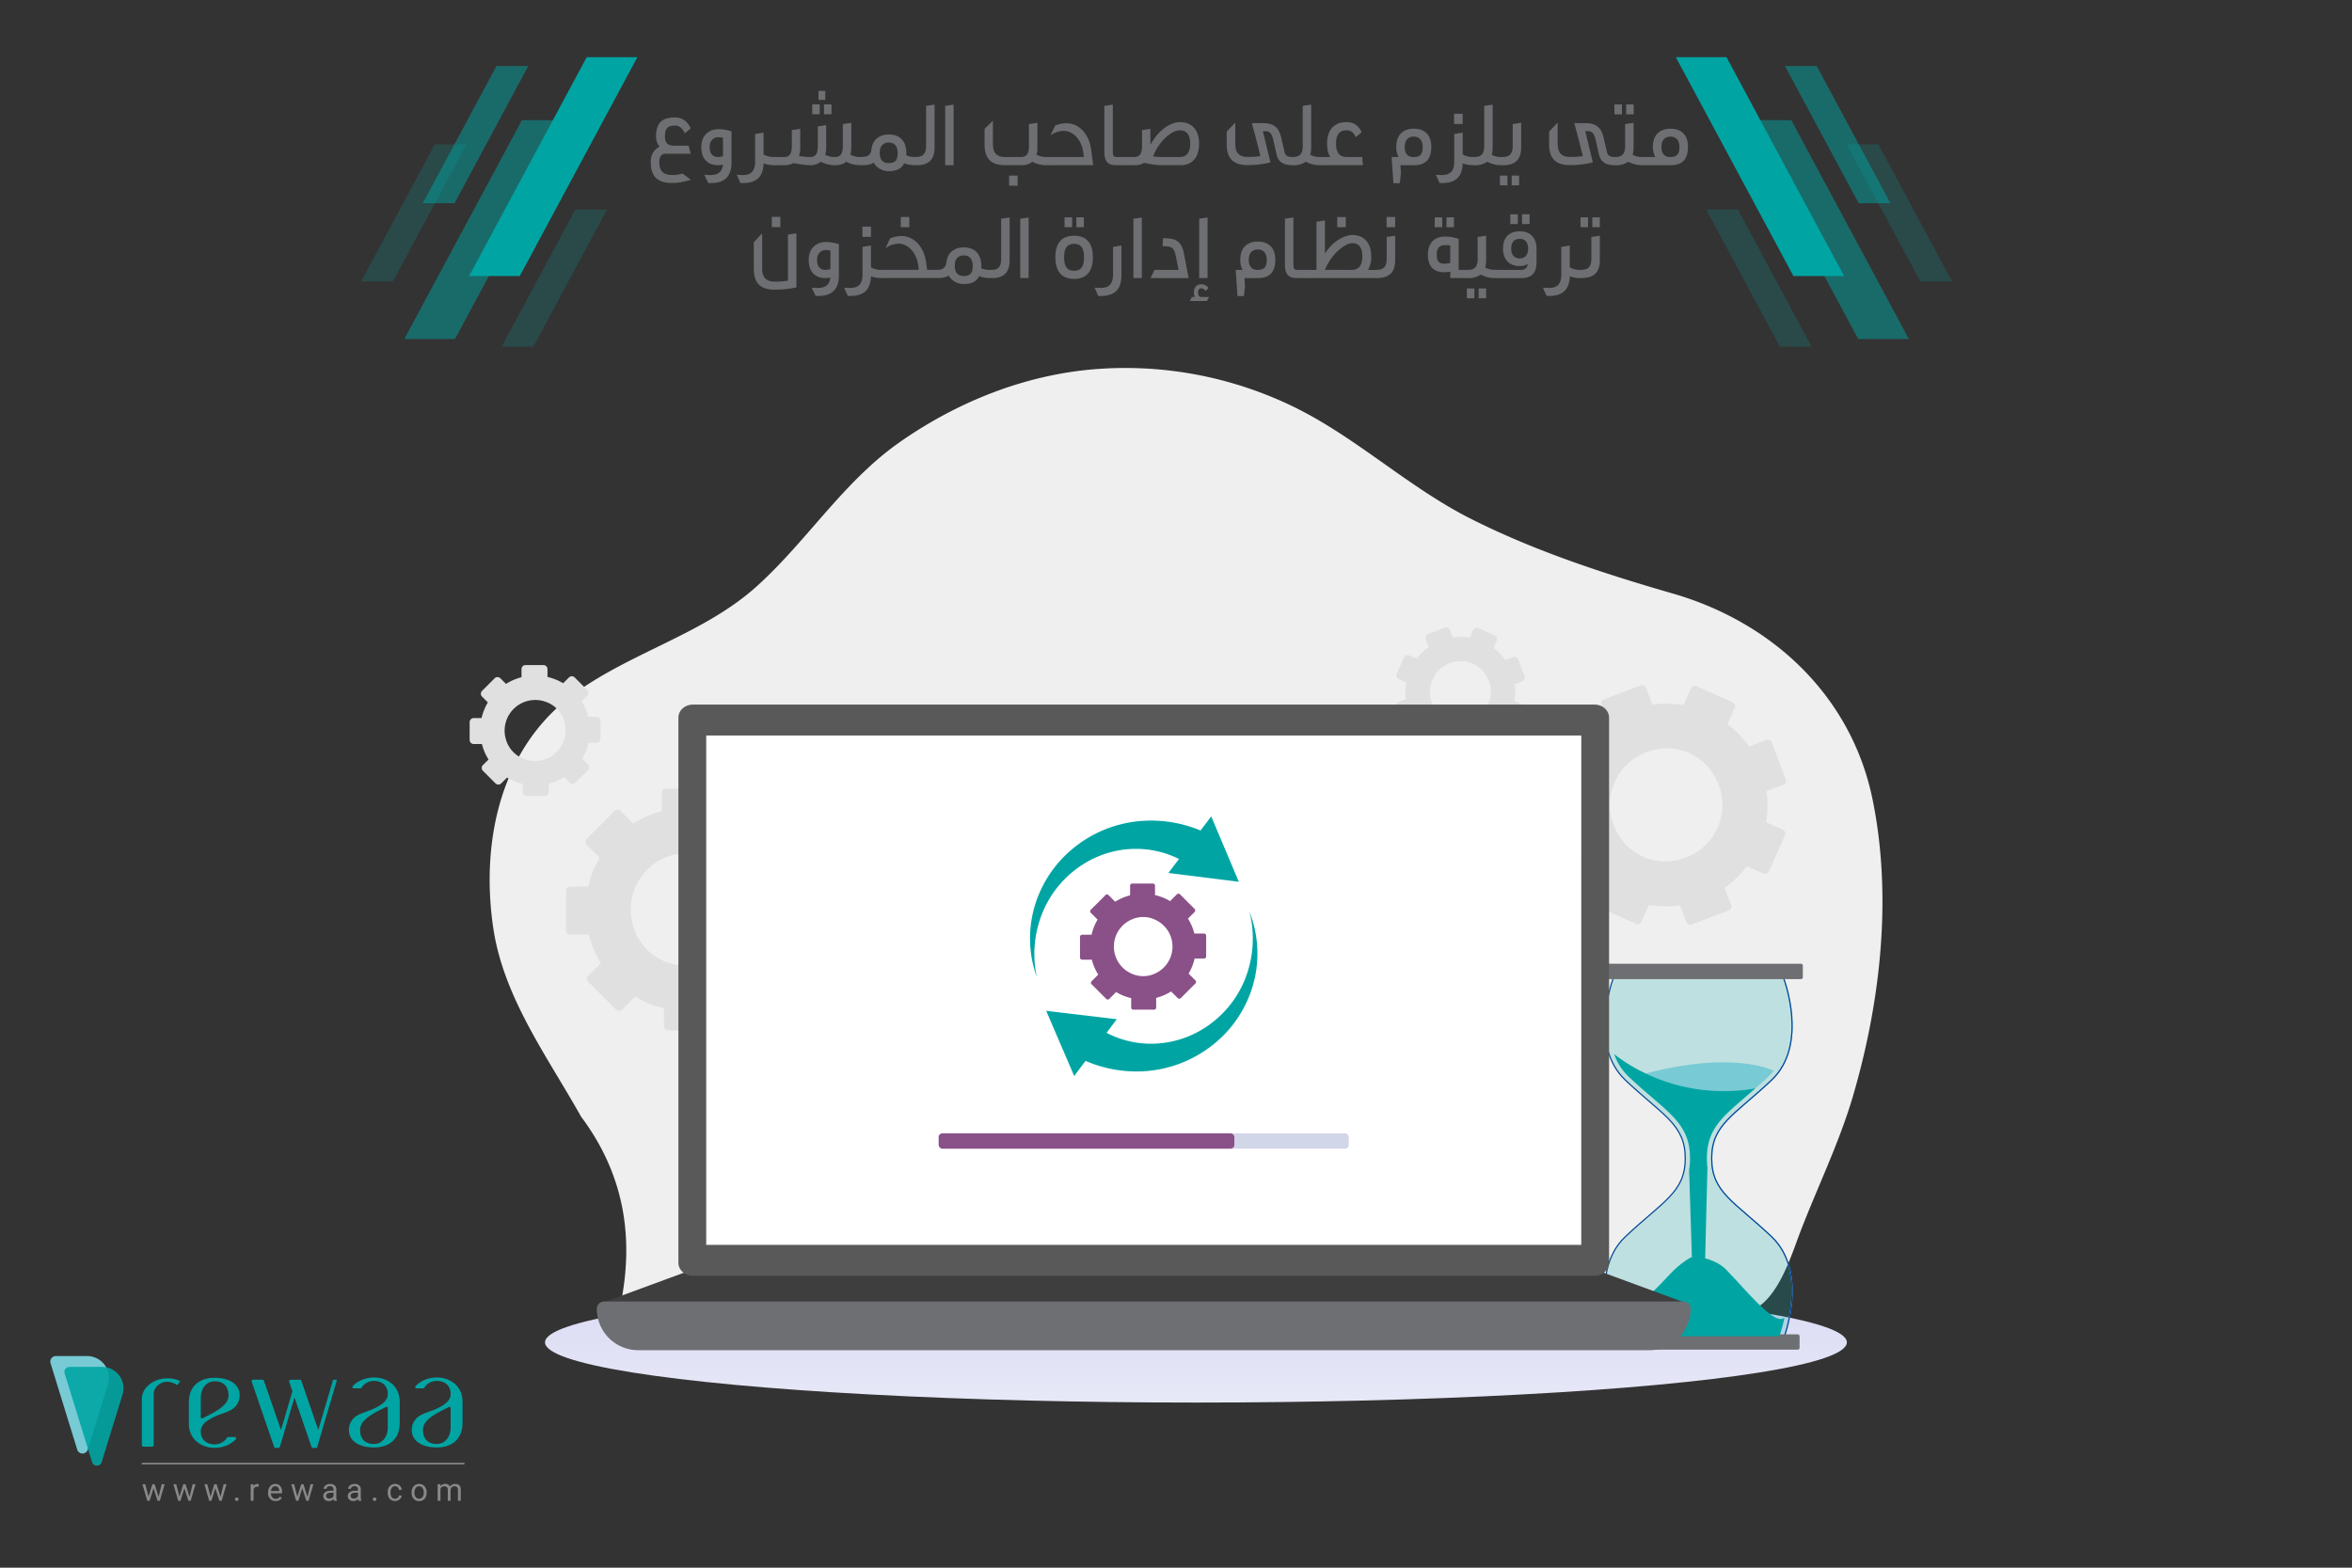 <svg id="Layer_1" data-name="Layer 1" xmlns="http://www.w3.org/2000/svg" xmlns:xlink="http://www.w3.org/1999/xlink" viewBox="0 0 1500 1000"><rect x="0" y="0" width="1500" height="1000" fill="#333333" stroke="none"/><defs><style>.cls-1{fill:#6e6f72;}.cls-19,.cls-2,.cls-20,.cls-4{fill:#00a5a3;}.cls-3{fill:#78cad5;}.cls-4{opacity:0.9;}.cls-5{fill:#898989;}.cls-11,.cls-12,.cls-13,.cls-6{fill:none;}.cls-6{stroke:#898989;}.cls-11,.cls-12,.cls-6{stroke-miterlimit:10;}.cls-7{fill:#efefef;}.cls-8{fill:#e0e0e0;}.cls-9{fill:url(#linear-gradient);}.cls-10,.cls-20{opacity:0.2;}.cls-11{stroke:#83c1ea;}.cls-11,.cls-12{stroke-width:0.75px;}.cls-12{stroke:#004594;}.cls-14{fill:#3e3e3f;}.cls-15{fill:#595959;}.cls-16{fill:#fff;}.cls-17{fill:#8a5088;}.cls-18{fill:#d1d6e8;}.cls-19{opacity:0.5;}</style><linearGradient id="linear-gradient" x1="762.72" y1="832.36" x2="762.72" y2="995.4" gradientUnits="userSpaceOnUse"><stop offset="0" stop-color="#dcdcf4"/><stop offset="1" stop-color="#f9fbfc"/></linearGradient></defs><path class="cls-1" d="M415,103.58c0-6.12,3.12-8.7,5.64-10a10.21,10.21,0,0,1-2.22-6.84c0-9.54,5.22-11.82,12.12-11.82,4.08,0,7.38,1.8,10,6.9L436.8,85c-1.86-3.6-3.78-4.86-6.18-4.86-4,0-6.54,1-6.54,6.6,0,5,2,6.18,6.36,6.18h8.7l1.38,5.16H424.14c-.66,0-3.66.36-3.66,5v.18c0,5.7,2.4,8.34,8,8.34a21.58,21.58,0,0,0,6.78-.9l5.4,4c-5.34,1.44-8.16,2-12.42,2-8.88,0-13.2-4.32-13.2-13Z"/><path class="cls-1" d="M449.16,111.5c.72,0,3.3.18,3.9.18,5.1,0,7.56-2.34,8-6.66a13.38,13.38,0,0,1-3.24.36c-6,0-10.56-3.66-10.56-11.4,0-7.92,5.16-11.58,10.86-11.58a27,27,0,0,1,8.4,1.38v19.86c0,8.64-4.2,13.14-13.14,13.14h-1.68ZM461.1,87.92a10.4,10.4,0,0,0-2.88-.42c-2.82,0-5.64,1.86-5.64,6.42s2.46,6.24,5.34,6.24a10.69,10.69,0,0,0,3.18-.54Z"/><path class="cls-1" d="M469.86,111.5c.6,0,3.12.18,3.72.18,5.58,0,8-2.7,8-8.52V85.46l5.4-.84V98.54a13.39,13.39,0,0,0,6.42,1.62h1.38l.48,5.22h-1.62a19.93,19.93,0,0,1-6.66-1.14c-.24,8.4-4.38,12.54-13.2,12.54H472.2Z"/><path class="cls-1" d="M493.92,100.16H500c3.66,0,5-2.34,5-7V83l5.34-.84v12a15.82,15.82,0,0,1-.78,5.28,39.72,39.72,0,0,0,7,.72c3.78,0,5-2.34,5-7V80.66l5.34-.84V94.16a14.49,14.49,0,0,1-.6,4.56,12.65,12.65,0,0,0,6.12,1.44c3.78,0,5.1-2.34,5.1-7v-14l5.4-.84V94.16a15.13,15.13,0,0,1-.6,4.5,12.82,12.82,0,0,0,6.18,1.5h1.38l.48,5.22h-1.62a19.2,19.2,0,0,1-9.06-2.22c-1.68,1.5-4,2.22-7,2.22a19.11,19.11,0,0,1-9.18-2.22,10.36,10.36,0,0,1-6.66,2.22A62.72,62.72,0,0,1,506.1,104a11.6,11.6,0,0,1-5.82,1.38h-5.82ZM518,72.86v-6.3h4.8v6.3Zm4-9.12V58h4.32v5.7Zm3.48,9.12v-6.3h4.8v6.3Z"/><path class="cls-1" d="M583.5,105.38a21.7,21.7,0,0,1-6.9-1.2c-1.74,3.54-5,5-9.78,5a11.24,11.24,0,0,1-8-3.24,15.83,15.83,0,0,1-1.68-2.16c-1.68,1.2-3.9,1.56-7.2,1.56l-.54-5.22c4.14,0,6.06-1.5,6.36-4.8.78-6.42,5.28-9.54,11.1-9.54,7.68,0,11.16,5,11.16,11.58v1.68a11.82,11.82,0,0,0,5.34,1.08h.78c4.8,0,6.48-2.34,6.48-7V67.52l5.4-.78V94.16c0,7.38-3.54,11.22-11.28,11.22Zm-11-7.8c0-4.56-2.28-6.66-5.7-6.66a5.33,5.33,0,0,0-5.58,4.8c0,.42-.12.66-.12.9a5.84,5.84,0,0,0-.06,1c0,4.5,2.28,6.42,5.46,6.42h.3C571,104,572.52,102.14,572.52,97.58Z"/><path class="cls-1" d="M602.82,105.38V67.52l5.34-.78v38.64Z"/><path class="cls-1" d="M641,105.38c-9.06,0-13.08-4.5-13.08-13.2v-10L633.24,77V91.76c0,5.7,2.28,8.4,7.74,8.4h10.08c3.84,0,5.16-2.34,5.16-7v-14l5.4-.84V94.16a13.41,13.41,0,0,1-.6,4.5,12.82,12.82,0,0,0,6.18,1.5h1.32l.54,5.22h-1.68a19.2,19.2,0,0,1-9.06-2.22c-1.62,1.5-3.9,2.22-7,2.22Zm2.58,13.08V112H649v6.48Z"/><path class="cls-1" d="M697.2,105.38H668.52l-.54-5.22h23.16c-.18-9.06-5.52-16.68-12.9-16.68A14.68,14.68,0,0,0,670,86.36l2.94-6.3a20.87,20.87,0,0,1,7-1.44c8.58,0,14.7,7.08,16,17.16Z"/><path class="cls-1" d="M711.3,105.38c-2.94,0-7-1-7-8.22V67.52l5.4-.78V96.8c0,3.06,1.08,3.36,2.22,3.36H718l.54,5.22Z"/><path class="cls-1" d="M717.18,100.16h6.06c3.78,0,5.1-2.34,5.1-7V83l5.34-.84V92.3c6.72-11.82,14.82-14.4,18.78-14.4,7,0,12.24,4.26,12.24,13.68,0,5-1.32,8.46-3.48,10.62v-.06a8,8,0,0,1-2,1.68,12.23,12.23,0,0,1-6.06,1.56h-12.6a51.32,51.32,0,0,1-8.76-1.08v.06l-.12-.06a2.36,2.36,0,0,1-.36-.12,5.55,5.55,0,0,1-1.38-.24.36.36,0,0,0-.24-.06c-.12,0-.18,0-.24.06a10.62,10.62,0,0,1-5.82,1.44h-5.82Zm35.1,0c4.74,0,6.78-3.12,6.78-8.58,0-5.82-2.46-8.46-6.54-8.46a7.7,7.7,0,0,0-1.08.06c-4.32.6-11.94,6.24-16.08,16.56a33.88,33.88,0,0,0,4.8.42Z"/><path class="cls-1" d="M810.24,103.58a59.59,59.59,0,0,1-14.7,1.74c-9.06,0-13.2-4.38-13.2-13.2V83.9l5.46-5.7V91.58c0,5.82,2.28,8.52,8,8.52a48,48,0,0,0,8-.54c-3.36-13.86-3.84-15.06-4-15.78-.06-.18-.12-.42-.36-1.2l-1-4h7.26c6.54,0,10,2.82,11.4,9.24l2.16,9.3c.66,2.94,3.18,3.06,5.64,3.06l.3,5.22c-3.84,0-9.66-.18-11.1-7l-1.8-8c-1-4.8-2.22-6.72-5.16-6.72h-1.74Z"/><path class="cls-1" d="M841.92,105.38a18.58,18.58,0,0,1-9.12-2.22,13,13,0,0,1-7.92,2.22l-.36-5.22c4.74,0,6.3-2.34,6.3-7V67.52l5.4-.78V94.16a19.11,19.11,0,0,1-.6,4.56,12.43,12.43,0,0,0,6.06,1.44h1.38l.54,5.22Z"/><path class="cls-1" d="M842.52,100.16h5.82c-1.38-2.16-2-4.92-2-8.58,0-9.42,5.22-13.68,12.18-13.68,3.9,0,7.32,1.08,9.9,6.42l-3.72,3.18c-1.8-3.72-3.78-4.38-6.12-4.38-4.08,0-6.54,2.64-6.54,8.46,0,5.46,2,8.58,6.78,8.58h9.9l.48,5.22h-26.1Z"/><path class="cls-1" d="M887.52,100.16H892a12.28,12.28,0,0,1-1.5-6.54c0-8,4.74-11.52,11.16-11.52,7.62,0,11.16,4.74,11.16,11.52,0,8.16-3.78,11.76-11.16,11.76H893.1c.18,1.68.18,3.48.36,5.1l-.72,6.36h-4.08Zm19.8-6.42c0-4.5-2.34-6.6-5.7-6.6s-5.76,2.1-5.76,6.6,2.28,6.42,5.46,6.42h.3C905.76,100.16,907.32,98.3,907.32,93.74Z"/><path class="cls-1" d="M915.72,111.5c.6,0,3.12.18,3.72.18,5.58,0,8-2.7,8-8.52V85.46l5.4-.84V98.54a13.39,13.39,0,0,0,6.42,1.62h1.38l.48,5.22h-1.62a19.93,19.93,0,0,1-6.66-1.14c-.24,8.4-4.38,12.54-13.2,12.54h-1.56Zm11.64-32.4V72.56h5.46V79.1Z"/><path class="cls-1" d="M957.66,105.38a18.58,18.58,0,0,1-9.12-2.22,13,13,0,0,1-7.92,2.22l-.36-5.22c4.74,0,6.3-2.34,6.3-7V67.52l5.4-.78V94.16a19.11,19.11,0,0,1-.6,4.56,12.43,12.43,0,0,0,6.06,1.44h1.38l.54,5.22Z"/><path class="cls-1" d="M956.58,118.22V112h4.8v6.24Zm1.68-18.06c4.74,0,6.48-2.34,6.48-7v-14l5.4-.84V94.16c0,7.38-3.6,11.22-11.34,11.22Zm5.82,18.06V112h4.74v6.24Z"/><path class="cls-1" d="M1015.86,103.58a59.59,59.59,0,0,1-14.7,1.74c-9.06,0-13.2-4.38-13.2-13.2V83.9l5.46-5.7V91.58c0,5.82,2.28,8.52,8,8.52a48,48,0,0,0,8-.54c-3.36-13.86-3.84-15.06-4-15.78-.06-.18-.12-.42-.36-1.2l-1-4h7.26c6.54,0,10,2.82,11.4,9.24l2.16,9.3c.66,2.94,3.18,3.06,5.64,3.06l.3,5.22c-3.84,0-9.66-.18-11.1-7l-1.8-8c-1-4.8-2.22-6.72-5.16-6.72H1011Z"/><path class="cls-1" d="M1029.6,72.92v-6.3h4.8v6.3Zm17.94,32.46a18.58,18.58,0,0,1-9.12-2.22,13,13,0,0,1-7.92,2.22l-.36-5.22c4.74,0,6.3-2.34,6.3-7v-14l5.4-.84V94.16a19.11,19.11,0,0,1-.6,4.56,12.43,12.43,0,0,0,6.06,1.44h1.38l.54,5.22ZM1037.1,72.92v-6.3h4.8v6.3Z"/><path class="cls-1" d="M1048.14,100.16h7.56a12.68,12.68,0,0,1-1.56-6.54c0-8,4.86-11.52,11.22-11.52,7.68,0,11.16,4.74,11.16,11.52,0,8.16-3.78,11.76-11.16,11.76h-16.68Zm22.92-6.42c0-4.5-2.34-6.6-5.7-6.6s-5.76,2.1-5.76,6.6,2.28,6.42,5.46,6.42h.3C1069.5,100.16,1071.06,98.3,1071.06,93.74Z"/><path class="cls-1" d="M507.93,183.32a64.92,64.92,0,0,1-14,1.44c-9.06,0-13.19-4.38-13.19-13.26v-17l5.33-5.7v22.32c0,5.82,2.4,8.52,8.1,8.52a49.91,49.91,0,0,0,8.34-.6v-29.4l5.4-.78v34.44Zm-15.72-38.46v-6.54h5.46v6.54Z"/><path class="cls-1" d="M517.65,183.5c.72,0,3.3.18,3.9.18,5.1,0,7.56-2.34,8-6.66a13.38,13.38,0,0,1-3.24.36c-6,0-10.56-3.66-10.56-11.4,0-7.92,5.16-11.58,10.86-11.58a27,27,0,0,1,8.4,1.38v19.86c0,8.64-4.2,13.14-13.14,13.14h-1.68Zm11.94-23.58a10.4,10.4,0,0,0-2.88-.42c-2.82,0-5.64,1.86-5.64,6.42s2.46,6.24,5.34,6.24a10.69,10.69,0,0,0,3.18-.54Z"/><path class="cls-1" d="M538.35,183.5c.6,0,3.12.18,3.72.18,5.58,0,8-2.7,8-8.52v-17.7l5.4-.84v13.92a13.39,13.39,0,0,0,6.42,1.62h1.38l.48,5.22h-1.62a19.93,19.93,0,0,1-6.66-1.14c-.24,8.4-4.38,12.54-13.2,12.54h-1.56ZM550,151.1v-6.54h5.46v6.54Z"/><path class="cls-1" d="M603.57,167.36c.78-6.48,5.22-9.54,11.1-9.54,7.62,0,11.16,5,11.16,11.58a14.11,14.11,0,0,1-.06,1.68,12,12,0,0,0,5.34,1.08h1.38c4.38,0,6-2.4,6-7V139.52l5.4-.78v27.42c0,7.2-3.48,11.22-10.86,11.22h-1.68a21.7,21.7,0,0,1-6.9-1.2c-1.74,3.54-5,5-9.78,5a11.24,11.24,0,0,1-8-3.24,16.08,16.08,0,0,1-1.74-2.16c-1.62,1.14-3.66,1.56-6.78,1.56H563.25l-.54-5.22h23.16c-.18-9.06-5.52-16.68-12.9-16.68a14.68,14.68,0,0,0-8.22,2.88l2.94-6.3a20.87,20.87,0,0,1,7-1.44c8.58,0,14.7,7.08,16,17.16l.6,4.38h6.42C601.47,172.16,603.15,170.48,603.57,167.36Zm-29.1-22.44v-6.54h5.46v6.54Zm45.9,24.66c0-4.56-2.34-6.66-5.7-6.66a5.35,5.35,0,0,0-5.64,4.8c0,.42-.06.66-.06.9a5.84,5.84,0,0,0-.06,1c0,4.5,2.28,6.42,5.46,6.42h.3C618.81,176,620.37,174.14,620.37,169.58Z"/><path class="cls-1" d="M650.67,177.38V139.52l5.34-.78v38.64Z"/><path class="cls-1" d="M697,164.12c0,9.42-4.5,13.8-12,13.8s-11.94-4.38-11.94-13.8,4.32-13.74,11.94-13.74S697,154.7,697,164.12Zm-5.64,0c0-6.24-2.22-8.58-6.36-8.58s-6.36,2.34-6.36,8.58,2.1,8.58,6.36,8.58S691.35,170.36,691.35,164.12Zm-12.42-19.2v-6.3h4.8v6.3Zm7.5,0v-6.3h4.8v6.3Z"/><path class="cls-1" d="M698.13,183.5c.66,0,3.12.18,3.72.18,5.58,0,8-2.7,8-8.52v-17.7l5.34-.84v19c0,8.82-4.14,13.2-13.2,13.2h-1.56Z"/><path class="cls-1" d="M722.85,177.38V139.52l5.34-.78v38.64Z"/><path class="cls-1" d="M741.69,151.94c7.62,0,11.82,1.26,13.44,10.08l2.94,15.36H733.71l2.64-5.22h15.3l-1.74-8.7c-1.14-6.12-3-6.3-8.46-6.48Z"/><path class="cls-1" d="M760.05,189.44H762a8.82,8.82,0,0,1-.6-2.94c0-3.78,2.52-5.22,4.8-5.22a5.9,5.9,0,0,1,4.56,2.4L769,185.6a5.13,5.13,0,0,0-2.82-1.74c-1.2,0-2.1.9-2.1,2.64,0,2,.72,2.94,2.1,2.94h4.92L769.71,192H758.85Zm4.74-12.06V139.52l5.34-.78v38.64Z"/><path class="cls-1" d="M788.07,172.16h4.44a12.28,12.28,0,0,1-1.5-6.54c0-8,4.74-11.52,11.16-11.52,7.62,0,11.16,4.74,11.16,11.52,0,8.16-3.78,11.76-11.16,11.76h-8.52c.18,1.68.18,3.48.36,5.1l-.72,6.36h-4.08Zm19.8-6.42c0-4.5-2.34-6.6-5.7-6.6s-5.76,2.1-5.76,6.6,2.28,6.42,5.46,6.42h.3C806.31,172.16,807.87,170.3,807.87,165.74Z"/><path class="cls-1" d="M826.47,177.38c-2.94,0-7-1-7-8.22V139.52l5.4-.78V168.8c0,3.06,1.08,3.36,2.22,3.36h6.06l.54,5.22Z"/><path class="cls-1" d="M833.13,177.38l-.54-5.22h7V141.44l5.4-.84v21.12c6-9.36,14-11.82,17.4-11.82,6.9,0,12.12,4.26,12.12,13.68a16.49,16.49,0,0,1-2,8.58h5.88l.48,5.22Zm29-5.22c4.62,0,6.72-3.12,6.72-8.58,0-5.82-2.4-8.46-6.48-8.46s-12.72,5.88-17.4,17Zm-9.3-27.24v-6.48h5.46v6.48Z"/><path class="cls-1" d="M877.89,172.16c4.74,0,6.48-2.34,6.48-7v-14l5.4-.84v15.78c0,7.38-3.6,11.22-11.34,11.22Zm6.42-27.24v-6.54h5.46v6.54Z"/><path class="cls-1" d="M924.93,173.3a21.15,21.15,0,0,1-3.78.36c-6.12,0-10.5-3-10.5-11.1,0-8.4,5-11.64,10.86-11.64a27.3,27.3,0,0,1,8.76,1.44v19.8h6.36l.36,5.22H924.93ZM915,144.92v-6.3h4.8v6.3Zm9.9,11.7a9.2,9.2,0,0,0-2.52-.24h-.9c-2.94,0-5.22,1.5-5.22,6.18,0,4.44,2,5.64,4.86,5.64a17.17,17.17,0,0,0,3.78-.48Zm-2.4-11.7v-6.3h4.74v6.3Z"/><path class="cls-1" d="M935.49,190.22V184h4.8v6.24Zm18-12.84a18.58,18.58,0,0,1-9.12-2.22,13,13,0,0,1-7.92,2.22l-.36-5.22c4.74,0,6.3-2.34,6.3-7v-14l5.4-.84v15.78a19.11,19.11,0,0,1-.6,4.56,12.43,12.43,0,0,0,6.06,1.44h1.38l.54,5.22ZM943,190.22V184h4.8v6.24Z"/><path class="cls-1" d="M954.09,172.16h15.3c3.06,0,4.44-.9,5-3.72a11.57,11.57,0,0,1-4,1.26h-1.26c-6,0-10.56-3.48-10.56-11.16s4.56-11,10.62-11c4.8,0,7.8,2,9.48,5.22a12.61,12.61,0,0,1,1.26,5.82v8.52c0,7.44-3.3,10.32-10.2,10.32H954.63Zm9.12-29.22V136.7H968v6.24Zm11.34,15.6c0-4.26-2.22-6.18-5.4-6.18s-5.34,1.92-5.34,6.18,2.16,6.3,5.34,6.3S974.55,162.86,974.55,158.54Zm-3.84-15.6V136.7h4.8v6.24Z"/><path class="cls-1" d="M984,183.5c.6,0,3.12.18,3.72.18,5.58,0,8-2.7,8-8.52v-17.7l5.4-.84v13.92a13.39,13.39,0,0,0,6.42,1.62h1.37l.49,5.22h-1.62a19.93,19.93,0,0,1-6.66-1.14c-.24,8.4-4.38,12.54-13.2,12.54h-1.56Z"/><path class="cls-1" d="M1008,144.92v-6.3h4.8v6.3Zm.42,27.24c4.74,0,6.48-2.34,6.48-7v-14l5.4-.84v15.78c0,7.38-3.6,11.22-11.34,11.22Zm7.08-27.24v-6.3h4.8v6.3Z"/><path class="cls-2" d="M114.65,881.53a20,20,0,0,0-1.31,1.64.51.51,0,0,1-.68.15A12.18,12.18,0,0,0,107,881.4c-5-.09-9,3.6-9,8v32.5a1,1,0,0,1-1,.89H91.46a1,1,0,0,1-1-.89V892.47c0-7.31,7.34-13.26,16.4-13.26a19.48,19.48,0,0,1,7.62,1.54A.49.49,0,0,1,114.65,881.53Z"/><path class="cls-2" d="M136.89,921.32c-4.88,0-8.83-2.71-8.83-8.37,0-3.92,3.26-6.75,9.36-9.54,2.94-1.34,7-2.4,9.59-3.86a10.5,10.5,0,0,0,5.84-9.41h0c0-7.4-6.9-11.26-16-11.26s-16.4,4.85-16.4,15.69v13.67c0,9.35,7.35,15.31,16.4,15.31,5.48,0,10.58-2.2,13.58-5.57a.81.81,0,0,0-.6-1.34h-4.35a.78.78,0,0,0-.67.4A9.24,9.24,0,0,1,136.89,921.32Zm-8.83-29.65c0-6.12,3.6-10.56,8.83-10.56,5.78,0,8.84,3.36,8.84,9,0,4.84-4.6,8.05-9.08,10.71-2.34,1.38-5.12,2.64-7.42,3.85a.8.8,0,0,1-1.17-.7Z"/><path class="cls-2" d="M238.48,880.87c4.88,0,8.83,2.72,8.83,8.37,0,3.93-3.25,6.75-9.36,9.54-2.94,1.34-7,2.4-9.59,3.87a10.48,10.48,0,0,0-5.84,9.41h0c0,7.39,6.9,11.25,16,11.25s16.4-4.85,16.4-15.68V894c0-9.35-7.35-15.32-16.4-15.32-5.48,0-10.58,2.2-13.58,5.57a.81.81,0,0,0,.6,1.34h4.35a.79.79,0,0,0,.68-.4A9.23,9.23,0,0,1,238.48,880.87Zm8.83,29.65c0,6.12-3.6,10.56-8.83,10.56-5.78,0-8.83-3.36-8.83-9,0-4.85,4.59-8.06,9.07-10.72,2.34-1.38,5.12-2.64,7.42-3.85a.8.8,0,0,1,1.17.7Z"/><path class="cls-2" d="M278.57,880.87c4.88,0,8.83,2.72,8.83,8.37,0,3.93-3.25,6.75-9.36,9.54-2.93,1.34-7,2.4-9.58,3.87a10.48,10.48,0,0,0-5.84,9.41h0c0,7.39,6.89,11.25,15.95,11.25s16.4-4.85,16.4-15.68V894c0-9.35-7.34-15.32-16.4-15.32-5.48,0-10.58,2.2-13.58,5.57a.81.81,0,0,0,.6,1.34h4.35a.77.77,0,0,0,.68-.4A9.23,9.23,0,0,1,278.57,880.87Zm8.83,29.65c0,6.12-3.6,10.56-8.83,10.56-5.77,0-8.83-3.36-8.83-9,0-4.85,4.6-8.06,9.08-10.72,2.34-1.38,5.12-2.64,7.41-3.85a.79.79,0,0,1,1.17.7Z"/><path class="cls-2" d="M214.76,880.7l-12.41,42.21a.93.93,0,0,1-.89.67h-1.89a.92.92,0,0,1-.89-.62l-10.89-31.64-9.29,31.59a.93.93,0,0,1-.89.67h-1.89a.93.93,0,0,1-.89-.62l-14.3-41.63a1,1,0,0,1,1-1.25h5.78a1,1,0,0,1,1,.71l10.9,31.39v0l7.3-24.75-2.09-6.07a1,1,0,0,1,1-1.25h5.78a1,1,0,0,1,1,.71L203,912.18v0l9.36-31.72a.5.5,0,0,1,.48-.35h1.45A.49.49,0,0,1,214.76,880.7Z"/><path class="cls-3" d="M55.62,865h-20a3.54,3.54,0,0,0-3.38,4.58l17,55.1a3.53,3.53,0,0,0,6.75,0l12.87-41.62A13.94,13.94,0,0,0,55.62,865Z"/><path class="cls-4" d="M65.17,871.93H44.28a3.19,3.19,0,0,0-3.05,4.14l17.49,56.61a3.2,3.2,0,0,0,6.11,0l13.33-43.14A13.6,13.6,0,0,0,65.17,871.93Z"/><path class="cls-5" d="M101.13,954.82l2-8.05H105l-3.07,10.53h-1.46l-2.55-8-2.49,8H93.92l-3.06-10.53h1.79l2.07,7.88,2.46-7.88h1.45Z"/><path class="cls-5" d="M120.88,954.82l2-8.05h1.8l-3.06,10.53h-1.46l-2.56-8-2.49,8h-1.46l-3.06-10.53h1.79l2.08,7.88,2.45-7.88h1.45Z"/><path class="cls-5" d="M140.63,954.82l2-8.05h1.8l-3.07,10.53h-1.46l-2.56-8-2.49,8h-1.46l-3-10.53h1.79l2.07,7.88,2.45-7.88h1.45Z"/><path class="cls-5" d="M149.9,956.35a1.16,1.16,0,0,1,.27-.78,1.29,1.29,0,0,1,1.68,0,1.12,1.12,0,0,1,.29.78,1.05,1.05,0,0,1-.29.75,1.33,1.33,0,0,1-1.68,0A1.08,1.08,0,0,1,149.9,956.35Z"/><path class="cls-5" d="M165,948.38a6.09,6.09,0,0,0-.88-.06,2.39,2.39,0,0,0-2.41,1.5v7.48h-1.8V946.77h1.76l0,1.22a2.79,2.79,0,0,1,2.5-1.41,1.87,1.87,0,0,1,.8.13Z"/><path class="cls-5" d="M175.78,957.49a4.61,4.61,0,0,1-3.49-1.41,5.22,5.22,0,0,1-1.34-3.75V952a6.28,6.28,0,0,1,.6-2.79,4.71,4.71,0,0,1,1.67-1.93,4.26,4.26,0,0,1,2.33-.69,3.94,3.94,0,0,1,3.19,1.35,5.84,5.84,0,0,1,1.14,3.87v.75h-7.13a3.75,3.75,0,0,0,.91,2.51,2.86,2.86,0,0,0,2.21,1,3.13,3.13,0,0,0,1.62-.39,4.18,4.18,0,0,0,1.16-1l1.1.86A4.44,4.44,0,0,1,175.78,957.49Zm-.23-9.44a2.43,2.43,0,0,0-1.83.8,3.9,3.9,0,0,0-.91,2.22h5.27v-.14a3.41,3.41,0,0,0-.74-2.12A2.27,2.27,0,0,0,175.55,948.05Z"/><path class="cls-5" d="M196.06,954.82l2-8.05h1.8l-3.07,10.53h-1.46l-2.55-8-2.49,8h-1.46l-3.06-10.53h1.79l2.07,7.88,2.46-7.88h1.44Z"/><path class="cls-5" d="M213,957.3a3.74,3.74,0,0,1-.26-1.11,4,4,0,0,1-3,1.3,3.72,3.72,0,0,1-2.56-.88,2.86,2.86,0,0,1-1-2.23,3,3,0,0,1,1.25-2.56,5.91,5.91,0,0,1,3.51-.91h1.75v-.82a2,2,0,0,0-.56-1.51,2.28,2.28,0,0,0-1.66-.56,2.66,2.66,0,0,0-1.62.49,1.46,1.46,0,0,0-.65,1.18h-1.81a2.49,2.49,0,0,1,.56-1.52,3.85,3.85,0,0,1,1.52-1.17,5.18,5.18,0,0,1,2.1-.42,4.12,4.12,0,0,1,2.85.91,3.24,3.24,0,0,1,1.07,2.5v4.84a6.05,6.05,0,0,0,.37,2.31v.16Zm-3-1.38a3.21,3.21,0,0,0,1.61-.43,2.65,2.65,0,0,0,1.09-1.14v-2.16H211.3c-2.2,0-3.3.64-3.3,1.93a1.63,1.63,0,0,0,.56,1.33A2.16,2.16,0,0,0,210,955.92Z"/><path class="cls-5" d="M228.62,957.3a3.74,3.74,0,0,1-.26-1.11,4,4,0,0,1-3,1.3,3.72,3.72,0,0,1-2.56-.88,2.86,2.86,0,0,1-1-2.23,3,3,0,0,1,1.25-2.56,5.91,5.91,0,0,1,3.51-.91h1.75v-.82a2.07,2.07,0,0,0-.56-1.51,2.28,2.28,0,0,0-1.66-.56,2.64,2.64,0,0,0-1.62.49,1.46,1.46,0,0,0-.65,1.18H222a2.49,2.49,0,0,1,.56-1.52,3.85,3.85,0,0,1,1.52-1.17,5.18,5.18,0,0,1,2.1-.42,4.13,4.13,0,0,1,2.85.91,3.24,3.24,0,0,1,1.07,2.5v4.84a6.05,6.05,0,0,0,.37,2.31v.16Zm-3-1.38a3.15,3.15,0,0,0,1.6-.43,2.62,2.62,0,0,0,1.1-1.14v-2.16h-1.41c-2.2,0-3.3.64-3.3,1.93a1.63,1.63,0,0,0,.56,1.33A2.16,2.16,0,0,0,225.63,955.92Z"/><path class="cls-5" d="M237.77,956.35a1.16,1.16,0,0,1,.28-.78,1.09,1.09,0,0,1,.83-.31,1.11,1.11,0,0,1,.84.31,1.08,1.08,0,0,1,.29.78,1,1,0,0,1-.29.75,1.1,1.1,0,0,1-.84.3,1,1,0,0,1-1.11-1Z"/><path class="cls-5" d="M252,956a2.61,2.61,0,0,0,1.69-.58,2,2,0,0,0,.79-1.46h1.71a3.27,3.27,0,0,1-.63,1.72A4.06,4.06,0,0,1,254,957a4.68,4.68,0,0,1-5.45-.94,5.77,5.77,0,0,1-1.27-3.93v-.3a6.3,6.3,0,0,1,.57-2.74,4.23,4.23,0,0,1,1.62-1.85,4.58,4.58,0,0,1,2.49-.66,4.24,4.24,0,0,1,2.95,1.06,3.8,3.8,0,0,1,1.25,2.75h-1.71a2.5,2.5,0,0,0-.77-1.68,2.4,2.4,0,0,0-1.72-.66,2.51,2.51,0,0,0-2.12,1,4.6,4.6,0,0,0-.76,2.86v.34a4.55,4.55,0,0,0,.75,2.8A2.54,2.54,0,0,0,252,956Z"/><path class="cls-5" d="M262.5,951.94a6.31,6.31,0,0,1,.6-2.79,4.5,4.5,0,0,1,1.7-1.9,4.55,4.55,0,0,1,2.47-.67,4.46,4.46,0,0,1,3.48,1.48,5.78,5.78,0,0,1,1.33,4v.13a6.35,6.35,0,0,1-.59,2.76,4.44,4.44,0,0,1-1.68,1.9,4.71,4.71,0,0,1-2.52.68,4.44,4.44,0,0,1-3.47-1.49,5.71,5.71,0,0,1-1.32-3.94Zm1.8.21a4.51,4.51,0,0,0,.82,2.81,2.75,2.75,0,0,0,4.35,0,4.92,4.92,0,0,0,.81-3,4.55,4.55,0,0,0-.82-2.81,2.74,2.74,0,0,0-4.34,0A4.93,4.93,0,0,0,264.3,952.15Z"/><path class="cls-5" d="M280.81,946.77l.05,1.17a3.87,3.87,0,0,1,3.12-1.36,3,3,0,0,1,3,1.69,3.93,3.93,0,0,1,1.36-1.23,4.06,4.06,0,0,1,2-.46q3.46,0,3.52,3.66v7.06h-1.8v-6.95a2.46,2.46,0,0,0-.51-1.69,2.29,2.29,0,0,0-1.73-.56,2.39,2.39,0,0,0-1.67.6,2.49,2.49,0,0,0-.77,1.61v7h-1.81v-6.9a2,2,0,0,0-2.24-2.3,2.41,2.41,0,0,0-2.42,1.51v7.69h-1.8V946.77Z"/><line class="cls-6" x1="90.45" y1="933.59" x2="296.2" y2="933.59"/><path class="cls-7" d="M1109.94,837.66c21.94-1.42,31.64-34.73,38-51.3,11.17-29.21,25-57.23,33.85-87.34,17.61-60.27,25.11-127.31,12.41-189.26C1180.67,444,1130.48,397,1066.91,378.63c-44-12.73-87.78-27-128.74-47.63-39.57-19.93-72.6-51.46-112-70.95a245.22,245.22,0,0,0-129-24.46c-44.54,3.84-87,21-123.49,46.54-35.87,25.17-58.82,62.73-90.94,91.76-33.68,30.44-80.13,42-116.72,68.79-46.76,34.22-59.54,93.87-51.48,149,4.87,33.36,21.88,63,39.12,91.82,5.75,9.63,11.53,19.16,16.89,28.73,28.22,37.71,34.87,79.88,23.78,126.49,75.45-2.22,150.91-2.22,226.37-5.3q16.48-1.08,33-1.71c88.08-3.4,176.86,1.81,264.78,2.45l33.2.24c19-.28,37.26.76,55.62,1.61s36.8,1.52,56.07.52C1092.07,837.33,1109.91,837.66,1109.94,837.66Z"/><path class="cls-8" d="M426.14,657.24h25.33a2.61,2.61,0,0,0,2.61-2.61v-11.8A63.16,63.16,0,0,0,472.33,635h0l8.13,8.13a2.61,2.61,0,0,0,3.69,0l17.92-17.91a2.63,2.63,0,0,0,0-3.69l-8.37-8.36h0a63.08,63.08,0,0,0,7.37-18.42h11.5a2.61,2.61,0,0,0,2.61-2.61V566.77a2.61,2.61,0,0,0-2.61-2.61H500.76a63.59,63.59,0,0,0-7.82-18.24h0l8.12-8.12a2.61,2.61,0,0,0,0-3.69l-17.91-17.91a2.61,2.61,0,0,0-3.69,0l-8.37,8.37a62.65,62.65,0,0,0-18.43-7.37V505.67a2.61,2.61,0,0,0-2.61-2.61H424.72a2.61,2.61,0,0,0-2.61,2.61V517.5a63.21,63.21,0,0,0-18.25,7.82l-8.13-8.14a2.61,2.61,0,0,0-3.69,0L374.13,535.1a2.61,2.61,0,0,0,0,3.69l8.35,8.35h0a64.1,64.1,0,0,0-7.37,18.44h-11.5a2.6,2.6,0,0,0-2.6,2.61v25.34a2.59,2.59,0,0,0,2.6,2.6h11.82a64,64,0,0,0,7.82,18.26l-8.12,8.12a2.61,2.61,0,0,0,0,3.69L393,644.12a2.61,2.61,0,0,0,3.69,0l8.37-8.37h0a63.54,63.54,0,0,0,18.43,7.4v11.48A2.61,2.61,0,0,0,426.14,657.24ZM426,614a34.34,34.34,0,0,1-21.66-21.53c-9.8-29.17,16.82-55.91,46-46.22A34.28,34.28,0,0,1,472,567.9C481.6,597,455.09,623.63,426,614Z"/><path class="cls-8" d="M336,507.7H347.3a2.61,2.61,0,0,0,2.61-2.61v-5.2a34.18,34.18,0,0,0,9.89-4.25h0l3.56,3.56a2.61,2.61,0,0,0,3.69,0l8-8a2.63,2.63,0,0,0,0-3.69l-3.69-3.68h0a34.06,34.06,0,0,0,4-10h5a2.61,2.61,0,0,0,2.61-2.61V459.88a2.61,2.61,0,0,0-2.61-2.61H375.2a34.63,34.63,0,0,0-4.23-9.88h0l3.56-3.56a2.61,2.61,0,0,0,0-3.69l-8-8a2.6,2.6,0,0,0-3.68,0l-3.69,3.69a33.9,33.9,0,0,0-10-4v-5a2.61,2.61,0,0,0-2.61-2.61H335.2a2.61,2.61,0,0,0-2.61,2.61V432a34.71,34.71,0,0,0-9.89,4.24l-3.56-3.56a2.61,2.61,0,0,0-3.69,0l-8,8a2.61,2.61,0,0,0,0,3.69l3.68,3.68a34.74,34.74,0,0,0-4,10h-5a2.61,2.61,0,0,0-2.61,2.61V472a2.61,2.61,0,0,0,2.61,2.61h5.21a34.31,34.31,0,0,0,4.24,9.89L308,488a2.61,2.61,0,0,0,0,3.69l8,8a2.61,2.61,0,0,0,3.69,0l3.68-3.68h0a34.45,34.45,0,0,0,10,4v5A2.61,2.61,0,0,0,336,507.7Zm-1.3-23.41a18.56,18.56,0,0,1-11.73-11.66,19.54,19.54,0,0,1,24.94-25,18.54,18.54,0,0,1,11.71,11.71A19.55,19.55,0,0,1,334.67,484.29Z"/><path class="cls-8" d="M1078.92,589.71l23.67-9a2.61,2.61,0,0,0,1.51-3.37l-4.21-11a63.51,63.51,0,0,0,14.25-13.84h0l10.5,4.69a2.6,2.6,0,0,0,3.44-1.31l10.35-23.13a2.61,2.61,0,0,0-1.32-3.45l-10.8-4.83h0a63.32,63.32,0,0,0,.32-19.83h0l10.74-4.1a2.61,2.61,0,0,0,1.51-3.37l-9-23.66a2.61,2.61,0,0,0-3.37-1.51l-11,4.21h0a63.65,63.65,0,0,0-13.81-14.26h0l4.69-10.49a2.6,2.6,0,0,0-1.31-3.44l-23.13-10.35a2.6,2.6,0,0,0-3.44,1.32l-4.84,10.8a62.8,62.8,0,0,0-19.84-.31l-4.11-10.75a2.6,2.6,0,0,0-3.36-1.51l-23.67,9a2.6,2.6,0,0,0-1.51,3.36l4.22,11.06a63,63,0,0,0-14.25,13.81l-10.51-4.7a2.61,2.61,0,0,0-3.44,1.32l-10.35,23.13a2.6,2.6,0,0,0,1.32,3.44l10.79,4.83h0a63.76,63.76,0,0,0-.31,19.85l-10.74,4.11a2.6,2.6,0,0,0-1.51,3.36l9,23.67a2.61,2.61,0,0,0,3.37,1.51l11-4.22A63.91,63.91,0,0,0,1023.57,565l-4.69,10.48a2.62,2.62,0,0,0,1.32,3.45l23.13,10.35a2.6,2.6,0,0,0,3.44-1.32l4.83-10.8h0a63.22,63.22,0,0,0,19.86.33l4.1,10.73A2.6,2.6,0,0,0,1078.92,589.71Zm-15.58-40.29A34.3,34.3,0,0,1,1035.43,537c-19.57-23.75-4.24-58.23,26.52-59.6a34.25,34.25,0,0,1,27.9,12.48C1109.26,513.67,1094,548,1063.34,549.42Z"/><path class="cls-8" d="M941.34,482.17l10.59-4a2.61,2.61,0,0,0,1.51-3.37l-1.86-4.86a34.13,34.13,0,0,0,7.72-7.49h0l4.6,2.06a2.61,2.61,0,0,0,3.45-1.32L972,452.8a2.62,2.62,0,0,0-1.32-3.45l-4.76-2.13h0a34.25,34.25,0,0,0,.18-10.75h0l4.71-1.8a2.61,2.61,0,0,0,1.5-3.37l-4-10.59a2.61,2.61,0,0,0-3.37-1.5L960,421.06h0a34.77,34.77,0,0,0-7.49-7.72h0l2.05-4.59a2.6,2.6,0,0,0-1.31-3.44l-10.35-4.63a2.61,2.61,0,0,0-3.45,1.31l-2.13,4.77a34,34,0,0,0-10.75-.17l-1.8-4.71a2.61,2.61,0,0,0-3.37-1.51l-10.59,4.05a2.6,2.6,0,0,0-1.5,3.36l1.86,4.87a34.6,34.6,0,0,0-7.73,7.49l-4.6-2.06a2.6,2.6,0,0,0-3.44,1.32l-4.63,10.35a2.6,2.6,0,0,0,1.32,3.44l4.75,2.13a34.63,34.63,0,0,0-.17,10.76l-4.7,1.79a2.61,2.61,0,0,0-1.51,3.37l4,10.59a2.6,2.6,0,0,0,3.36,1.51l4.87-1.86a34.38,34.38,0,0,0,7.49,7.73l-2.06,4.59a2.62,2.62,0,0,0,1.32,3.45l10.35,4.62a2.6,2.6,0,0,0,3.44-1.31l2.13-4.76h0a34.32,34.32,0,0,0,10.76.18l1.79,4.69A2.62,2.62,0,0,0,941.34,482.17Zm-9.56-21.4a18.6,18.6,0,0,1-15.12-6.71A19.56,19.56,0,0,1,931,421.76a18.6,18.6,0,0,1,15.12,6.77A19.56,19.56,0,0,1,931.78,460.77Z"/><ellipse class="cls-9" cx="762.72" cy="856.27" rx="415.13" ry="38.4"/><g class="cls-10"><path class="cls-2" d="M1028.78,853.51s-16.06-42.09,7.81-64.66,38.2-28.21,38.19-49.93-14.31-27.35-38.19-49.93-7.81-64.66-7.81-64.66h108.85s16.06,42.1-7.81,64.66-38.2,28.21-38.19,49.93,14.32,27.36,38.19,49.93,7.81,64.66,7.81,64.66Z"/></g><path class="cls-11" d="M1137.63,624.33s16.06,42.1-7.81,64.66-38.2,28.21-38.19,49.93,14.32,27.36,38.19,49.93,7.81,64.66,7.81,64.66"/><path class="cls-12" d="M1028.78,624.33s-16.06,42.1,7.81,64.66,38.2,28.21,38.19,49.93-14.31,27.36-38.19,49.93-7.81,64.66-7.81,64.66"/><path class="cls-12" d="M1137.63,624.33s16.06,42.1-7.81,64.66-38.2,28.21-38.19,49.93,14.32,27.36,38.19,49.93,7.81,64.66,7.81,64.66"/><rect class="cls-1" x="1016.77" y="614.78" width="133.01" height="9.76" rx="1.12"/><rect class="cls-1" x="1014.68" y="851.15" width="133.01" height="9.76" rx="1.12"/><path class="cls-3" d="M1131.15,683l-.06.13a35.75,35.75,0,0,1-3.35,3.66c-2.86,2.7-5.59,5.15-8.17,7.43a116,116,0,0,1-69.91-9.43C1102.6,670.82,1127.72,681.36,1131.15,683Z"/><path class="cls-2" d="M1087.49,802.74c1.28.28,8.41,2.06,13.4,7.18,12.87,13.21,31.52,36.58,37.18,30.46a86.84,86.84,0,0,1-3.27,12H1031.62a92.37,92.37,0,0,1-4.36-18.64c10.23,11.59,33.45-17,39.78-23a57.55,57.55,0,0,1,11.29-8.68l.68,0-1.78-55.8h0a43.18,43.18,0,0,0,.59-7.35c0-18-9-25.8-24.06-38.71-4.47-3.83-9.52-8.18-15.08-13.43a36.19,36.19,0,0,1-9.23-14.37,100.58,100.58,0,0,0,20.21,12.37,116,116,0,0,0,69.91,9.43c-2.44,2.15-4.75,4.14-6.92,6-15,12.91-24.06,20.7-24.06,38.7a46.76,46.76,0,0,0,.34,5.71Z"/><path class="cls-13" d="M1031.62,852.43H1134.8a86.84,86.84,0,0,0,3.27-12"/><path class="cls-13" d="M1088.93,744.63a46.76,46.76,0,0,1-.34-5.71c0-18,9.06-25.79,24.06-38.7,2.17-1.86,4.48-3.85,6.92-6s5.31-4.73,8.17-7.43a35.75,35.75,0,0,0,3.35-3.66"/><path class="cls-13" d="M1031.62,852.44h0a92.37,92.37,0,0,1-4.36-18.64"/><path class="cls-13" d="M1029.35,672.14l.1.28a36.19,36.19,0,0,0,9.23,14.37c5.56,5.25,10.61,9.6,15.08,13.43,15,12.91,24.07,20.7,24.06,38.71a43.18,43.18,0,0,1-.59,7.35"/><path class="cls-13" d="M1028.85,671.92l.6.5a100.58,100.58,0,0,0,20.21,12.37,116,116,0,0,0,69.91,9.43l.12,0"/><path class="cls-13" d="M1131.56,683.2l-.41-.2c-3.43-1.64-28.55-12.18-81.49,1.79l-.56.15"/><polyline class="cls-13" points="1088.98 743.02 1088.93 744.63 1087.49 802.74 1087.29 810.79"/><polyline class="cls-13" points="1077.21 745.36 1077.23 746.28 1077.23 746.29 1079.01 802.09 1079.19 807.9"/><path class="cls-13" d="M1087.29,802.69l.2,0c1.28.28,8.41,2.06,13.4,7.18,12.87,13.21,31.52,36.58,37.18,30.46a5.08,5.08,0,0,0,1-1.81"/><path class="cls-13" d="M1078.33,802.11a57.55,57.55,0,0,0-11.29,8.68c-6.33,6-29.55,34.59-39.78,23l-.19-.21"/><polygon class="cls-14" points="1075.64 831.33 383.2 831.33 439.38 810.65 1019.46 810.65 1075.64 831.33"/><path class="cls-15" d="M1026.19,457.69V805.55c0,4.57-4.13,8.26-9.24,8.26H441.87c-5.09,0-9.22-3.69-9.22-8.26V457.69c0-4.56,4.13-8.26,9.22-8.26H1017C1022.06,449.43,1026.19,453.13,1026.19,457.69Z"/><path class="cls-16" d="M1008.46,794.07l0,0H450.39l0,0V469.16h558.09Z"/><path class="cls-1" d="M1051.86,861.26H407a26.37,26.37,0,0,1-26.37-26.37h0a4.68,4.68,0,0,1,4.68-4.68h688.26a4.69,4.69,0,0,1,4.68,4.68h0A26.37,26.37,0,0,1,1051.86,861.26Z"/><path class="cls-2" d="M727.4,541.54a61.53,61.53,0,0,1,24.5,6.39l-6.75,8.92,44.91,5.61-17.59-41.7-6.83,9a81.87,81.87,0,0,0-38.81-6,77.63,77.63,0,0,0-43.27,18.09,74.94,74.94,0,0,0-24.22,38.07,72.93,72.93,0,0,0,1.87,43.35A69.94,69.94,0,0,1,665,581.83a66.08,66.08,0,0,1,25.68-30.46A62.83,62.83,0,0,1,727.4,541.54Z"/><path class="cls-2" d="M799.64,626.41a72.85,72.85,0,0,0-2.78-44.82,69.9,69.9,0,0,1-2.85,43,66,66,0,0,1-26.52,31.58,63.21,63.21,0,0,1-38.25,9.42,61.73,61.73,0,0,1-23.52-6.77l6.5-8.69-45-5.34,17.85,41.59,7.23-9.67a81.56,81.56,0,0,0,36.85,6.64,78,78,0,0,0,45.25-17.59A74.82,74.82,0,0,0,799.64,626.41Z"/><path class="cls-17" d="M705,571l-9.35,9.34a1.37,1.37,0,0,0,0,1.93L700,586.6a32.93,32.93,0,0,0-3.83,9.63h-6a1.36,1.36,0,0,0-1.37,1.36v13.22a1.36,1.36,0,0,0,1.37,1.36h6.17a32.66,32.66,0,0,0,4.07,9.51h0l-4.24,4.24a1.36,1.36,0,0,0,0,1.92l9.35,9.35a1.37,1.37,0,0,0,1.93,0l4.35-4.36h0a33.49,33.49,0,0,0,9.62,3.85h0v6a1.36,1.36,0,0,0,1.36,1.36H736a1.36,1.36,0,0,0,1.36-1.36v-6.17a33.17,33.17,0,0,0,9.52-4.08l4.24,4.24a1.35,1.35,0,0,0,1.93,0l9.34-9.34a1.35,1.35,0,0,0,0-1.93l-4.36-4.36a33.2,33.2,0,0,0,3.85-9.62h6a1.36,1.36,0,0,0,1.36-1.36V596.85a1.36,1.36,0,0,0-1.36-1.36h-6.17a33.29,33.29,0,0,0-4.08-9.52l4.24-4.24a1.37,1.37,0,0,0,0-1.93l-9.35-9.35a1.36,1.36,0,0,0-1.92,0l-4.36,4.36a33.32,33.32,0,0,0-9.62-3.85v-6a1.36,1.36,0,0,0-1.36-1.36H722.08a1.36,1.36,0,0,0-1.36,1.36v6.17h0a33.2,33.2,0,0,0-9.53,4.07L707,571A1.36,1.36,0,0,0,705,571Zm16,15.87A17.88,17.88,0,0,1,737,586.8a18.83,18.83,0,0,1,.06,34,17.88,17.88,0,0,1-15.94,0A18.83,18.83,0,0,1,721,586.85Z"/><rect class="cls-18" x="598.65" y="722.93" width="261.53" height="9.78" rx="2.27"/><rect class="cls-17" x="598.65" y="722.93" width="188.57" height="9.78" rx="2.36"/><polygon class="cls-2" points="331.48 176.09 299.17 176.09 374.18 36.49 406.49 36.49 331.48 176.09"/><polygon class="cls-19" points="290.18 216.25 257.87 216.25 332.88 76.64 365.19 76.64 290.18 216.25"/><polygon class="cls-20" points="340.14 221.17 319.89 221.17 366.9 133.67 387.15 133.67 340.14 221.17"/><polygon class="cls-19" points="289.89 129.62 269.64 129.62 316.65 42.12 336.9 42.12 289.89 129.62"/><polygon class="cls-20" points="250.55 179.56 230.3 179.56 277.31 92.06 297.56 92.06 250.55 179.56"/><polygon class="cls-2" points="1143.79 176.09 1176.1 176.09 1101.09 36.49 1068.78 36.49 1143.79 176.09"/><polygon class="cls-19" points="1185.09 216.25 1217.4 216.25 1142.39 76.64 1110.08 76.64 1185.09 216.25"/><polygon class="cls-20" points="1135.13 221.17 1155.38 221.17 1108.37 133.67 1088.12 133.67 1135.13 221.17"/><polygon class="cls-19" points="1185.38 129.62 1205.63 129.62 1158.62 42.12 1138.37 42.12 1185.38 129.62"/><polygon class="cls-20" points="1224.72 179.56 1244.96 179.56 1197.95 92.06 1177.7 92.06 1224.72 179.56"/></svg>